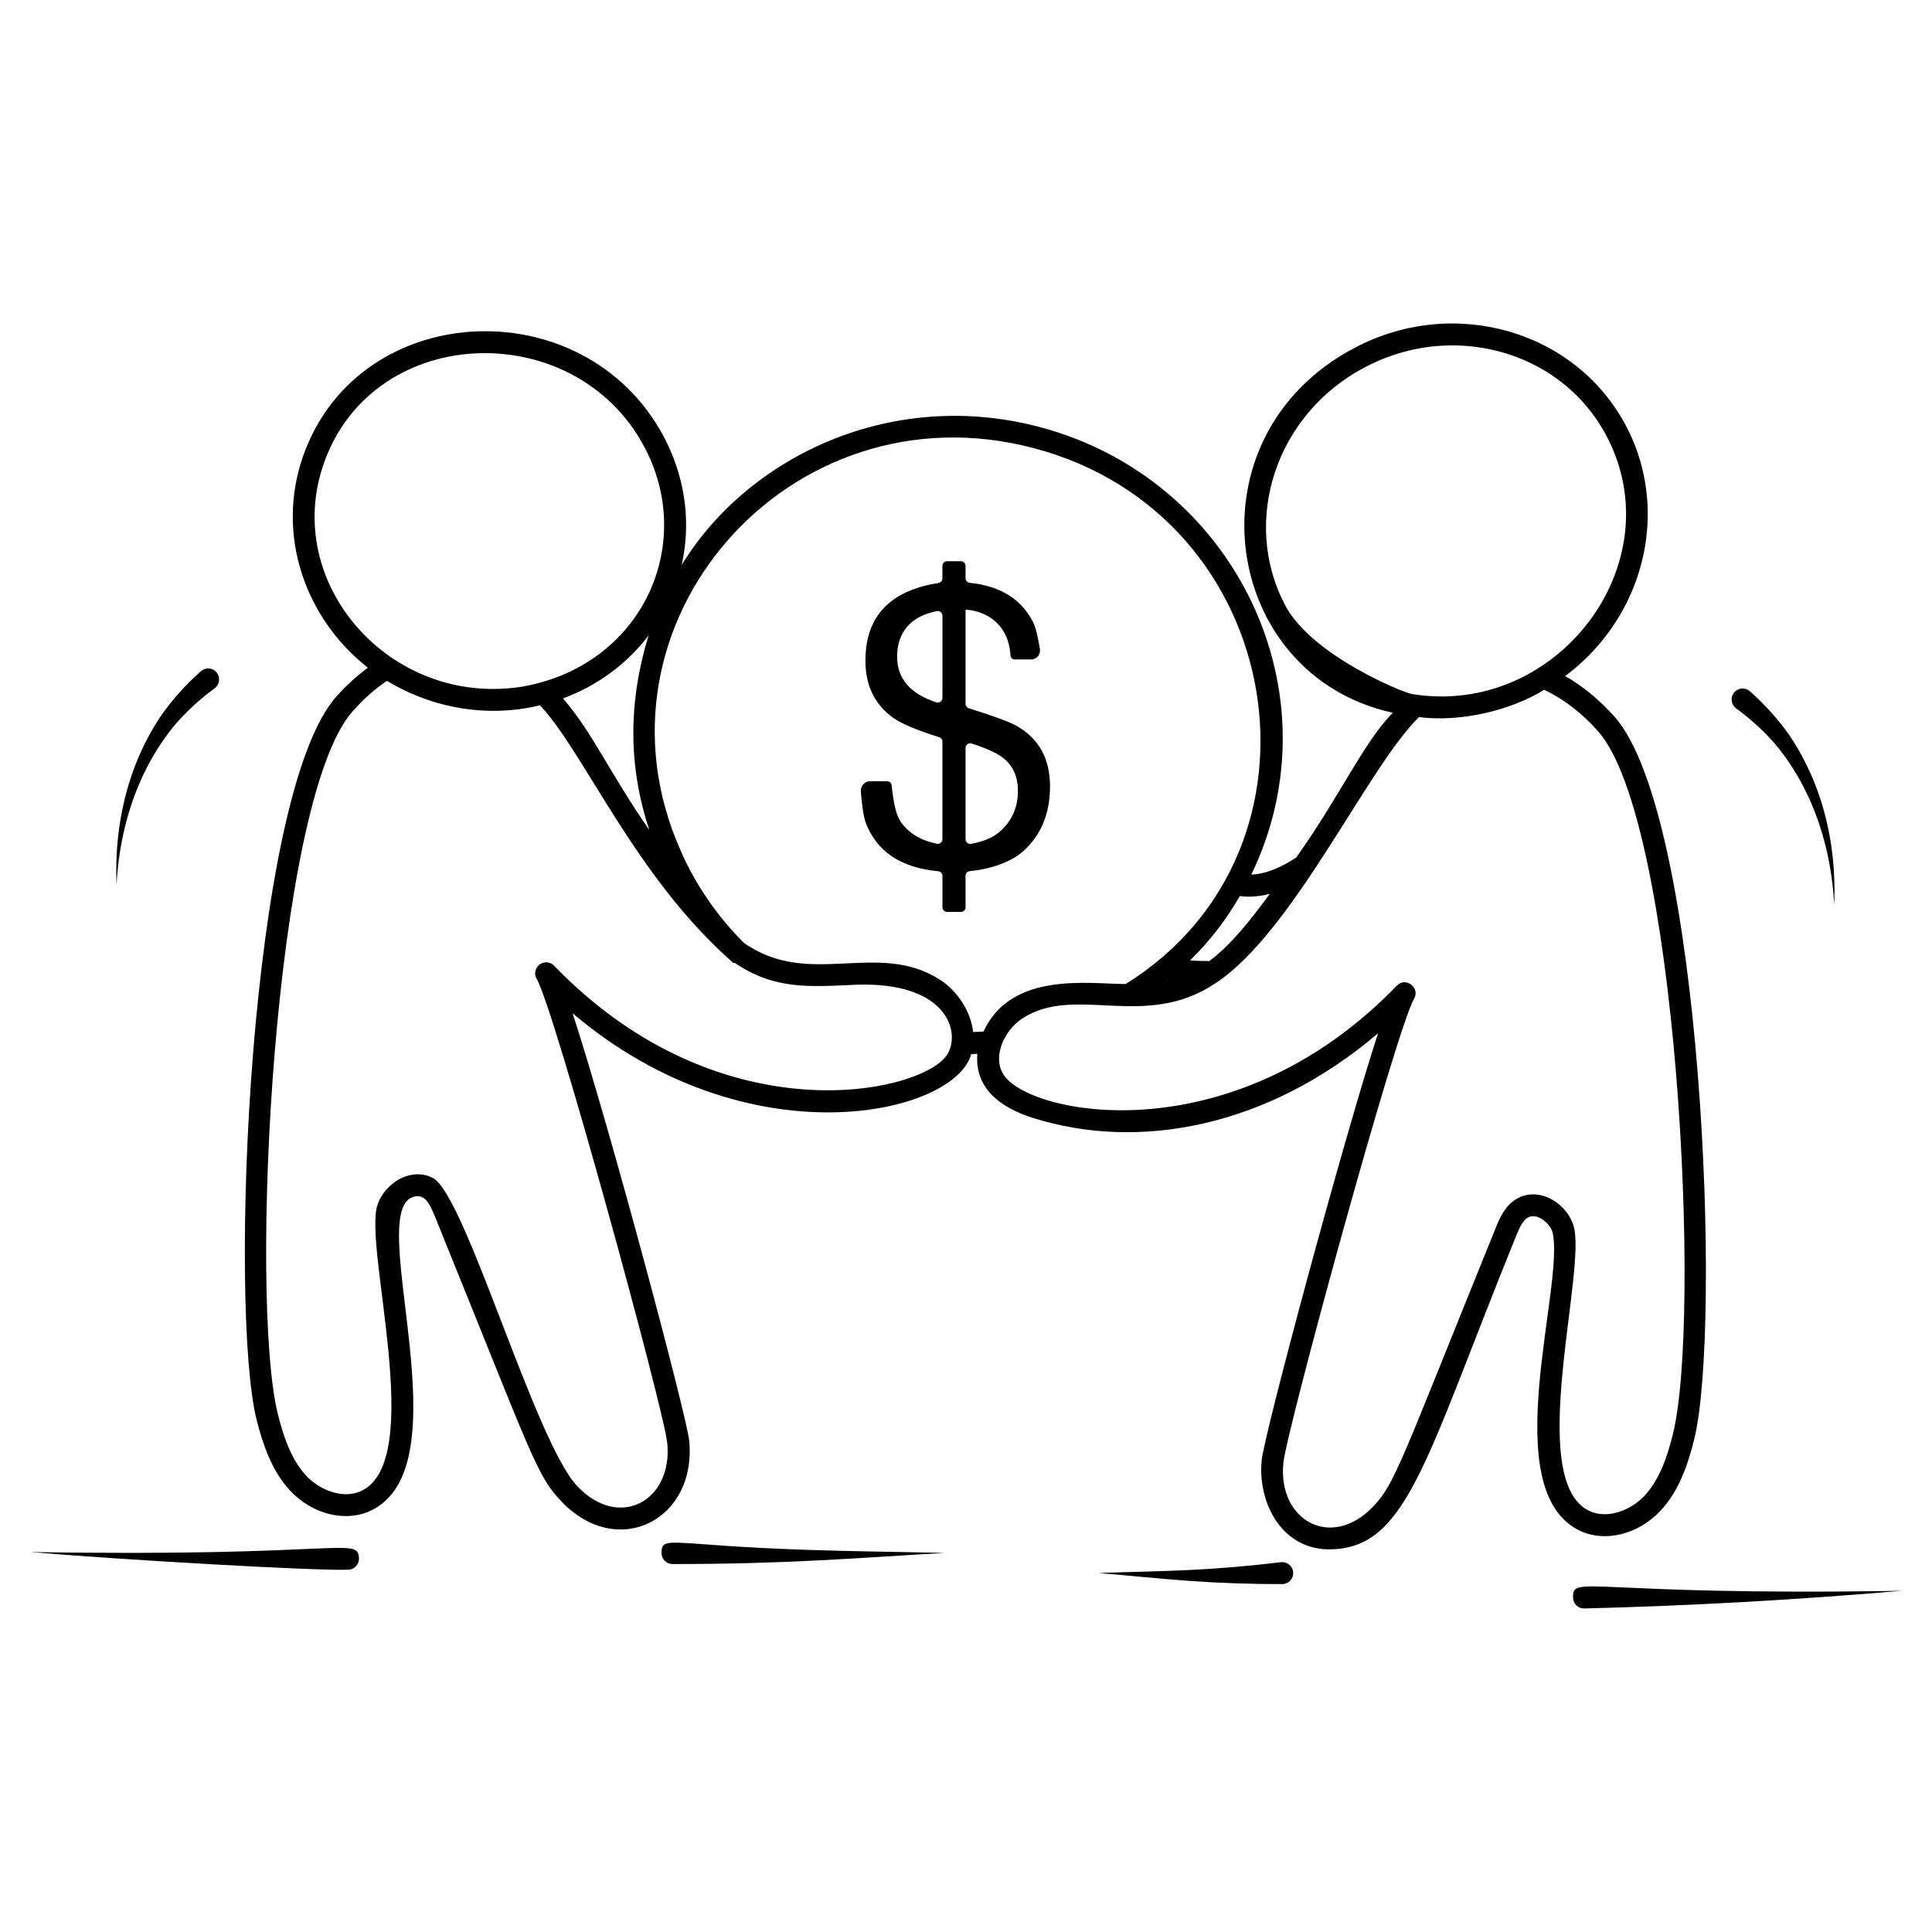 <?xml version="1.0" encoding="UTF-8"?>
<!-- Uploaded to: SVG Repo, www.svgrepo.com, Generator: SVG Repo Mixer Tools -->
<svg fill="#000000" width="800px" height="800px" version="1.1" viewBox="144 144 512 512" xmlns="http://www.w3.org/2000/svg">
 <g>
  <path d="m394.98 292.74h3.68c0.676 0 1.223 0.547 1.223 1.223v3.281c0 0.633 0.488 1.148 1.117 1.211 8.105 0.824 13.707 4.32 16.809 10.488 0.781 1.547 1.406 4.727 1.781 7.051 0.234 1.453-0.883 2.773-2.356 2.773h-4.332c-0.598 0-1.07-0.477-1.109-1.07-0.309-4.777-2.305-8.254-5.984-10.422-1.383-0.777-2.902-1.301-4.559-1.57-0.438-0.066-0.895-0.102-1.367-0.102v24.926c0 0.535 0.359 1.012 0.871 1.172 6.43 1.996 10.66 3.562 12.699 4.691 5.875 3.344 8.812 8.676 8.812 16 0 7.191-2.348 12.895-7.039 17.117-0.742 0.676-1.57 1.285-2.481 1.824-3.133 1.848-7.051 3.027-11.758 3.539-0.621 0.066-1.105 0.582-1.105 1.207v8.359c0 0.676-0.547 1.223-1.223 1.223h-3.68c-0.676 0-1.223-0.547-1.223-1.223v-8.34c0-0.633-0.492-1.152-1.125-1.211-9.988-0.938-16.418-5.293-19.281-13.074-0.609-1.746-1.016-5.481-1.219-8.074-0.113-1.461 1.035-2.715 2.504-2.715h4.445c0.629 0 1.148 0.484 1.215 1.109 0.473 4.512 1.16 7.535 2.066 9.066 0.137 0.203 0.27 0.438 0.406 0.707 2.191 2.981 5.379 4.879 9.57 5.695 0.738 0.145 1.418-0.453 1.418-1.207v-25.867c0-0.535-0.359-1.008-0.871-1.168-5.938-1.855-10.004-3.57-12.195-5.148-4.894-3.512-7.344-8.559-7.344-15.141 0-10.094 4.828-16.59 14.48-19.496 1.52-0.449 3.141-0.805 4.871-1.066 0.602-0.09 1.055-0.598 1.055-1.203v-3.34c0.004-0.68 0.551-1.227 1.227-1.227zm-1.223 36.23v-21.82c0-0.785-0.73-1.352-1.5-1.195-5.711 1.152-9.109 4.141-10.199 8.965-0.203 0.98-0.305 2.027-0.305 3.141 0 5.773 3.457 9.797 10.367 12.07 0.805 0.262 1.637-0.316 1.637-1.16zm6.129 13.227v24.223c0 0.77 0.703 1.336 1.461 1.203 3.496-0.609 6.184-1.82 8.059-3.633 2.902-2.766 4.356-6.227 4.356-10.379 0-4.219-1.621-7.359-4.859-9.418-1.715-1.074-4.184-2.125-7.402-3.152-0.797-0.262-1.613 0.32-1.613 1.156z"/>
  <path d="m604.16 331.77c3.926 2.891 7.57 6.203 10.762 9.988 3.109 3.84 5.781 8.082 7.949 12.609 4.336 9.066 6.691 19.184 7.207 29.418 0.445-10.242-0.922-20.695-4.527-30.543-1.809-4.918-4.191-9.66-7.137-14.094-3.031-4.379-6.641-8.367-10.668-11.953-0.066-0.059-0.137-0.117-0.211-0.172-1.293-0.953-3.117-0.676-4.07 0.617s-0.676 3.117 0.617 4.07z"/>
  <path d="m560.87 567.43c0.039 1.605 1.375 2.875 2.981 2.832 28.129-0.711 56.203-2.277 84.18-4.688-83.324 1.414-87.32-4.516-87.16 1.855z"/>
  <path d="m483.45 558c-7.981 0.965-15.988 1.668-24.047 2.055-8.059 0.398-16.164 0.52-24.258 0.805 8.07 0.684 16.117 1.531 24.227 2.102 8.109 0.582 16.273 0.848 24.43 0.84 0.109 0 0.238-0.008 0.348-0.023 1.598-0.191 2.734-1.645 2.543-3.238-0.195-1.594-1.648-2.734-3.242-2.539z"/>
  <path d="m190.05 336.45c3.191-3.785 6.836-7.098 10.762-9.988l0.078-0.059c0.07-0.051 0.141-0.109 0.207-0.168 1.199-1.07 1.309-2.91 0.238-4.109-1.07-1.203-2.91-1.309-4.109-0.238-4.027 3.586-7.641 7.574-10.668 11.953-2.949 4.434-5.332 9.176-7.137 14.094-3.606 9.848-4.973 20.301-4.527 30.543 0.516-10.234 2.871-20.352 7.207-29.418 2.168-4.527 4.84-8.77 7.949-12.609z"/>
  <path d="m151.97 555.3c23.211 2 75.992 5.055 84.379 4.688 1.605-0.07 2.848-1.43 2.777-3.031-0.258-5.887-4.617-0.258-87.156-1.656z"/>
  <path d="m319.32 555.58c0 1.605 1.301 2.91 2.906 2.91 30.504 0.008 49.188-1.641 72.031-2.949-11.996-0.281-24-0.402-35.969-0.801-36.711-1.184-38.965-4.059-38.969 0.84z"/>
  <path d="m584 544.41c5.078-5.387 7.363-12.555 8.953-18.871 7.402-29.492 2.207-165.48-21.121-191.64-4.031-4.496-8.449-8.137-13.059-10.734 13.992-10.387 21.895-26.547 21.895-42.941 0-7.906-1.82-15.852-5.695-23.254-13.293-25.309-45.496-34.684-71.852-20.852-44.887 23.469-35.746 86.816 10 96.77-7.617 7.609-14.082 22.219-25.617 38.367-3.527 2.324-7.672 4.34-11.898 4.535 23.234-48.023-4.219-105.02-56.273-118.67-38.895-10.23-76.867 7.582-94.676 36.586 2.402-10.695 1.086-21.895-3.797-32.09-19.938-41.27-81.547-39.301-96.539 3.254-7.312 20.879 0.574 43.066 17.168 56.078-2.906 2.133-5.695 4.688-8.332 7.633-23.332 26.16-28.523 162.15-21.16 191.64 1.59 6.277 3.914 13.488 8.953 18.875 5.812 6.199 14.531 8.371 21.16 5.309 25.387-11.621-1.336-78.363 11.16-83.129 3.246-1.203 4.57 1.707 5.93 4.961 26.266 64.758 26.918 68.695 33.715 75.805 14.941 15.453 35.852 4.613 33.715-16.355-0.699-6.625-20.887-82.508-30.887-113.16 46.559 39.52 101.31 26.914 105.64 10.812 0.543 0 1.086-0.039 1.629-0.078-0.754 9.18 6.121 14.332 14.883 17.051 27.691 8.703 61.863 2.598 91.305-22.477-9.43 28.945-30.098 106-30.848 113.16-0.891 8.758 2.984 19.34 12.129 22.633 1.82 0.66 3.719 0.969 5.656 0.969 20.77 0 25.281-22.984 49.645-83.051 0.891-2.129 1.781-4.144 3.18-4.922 0.773-0.387 1.707-0.426 2.711-0.039 1.629 0.66 3.141 2.172 3.719 3.797 3.574 13.785-15.363 68.789 7.481 79.371 6.629 3.027 15.309 0.855 21.125-5.344zm-99.445-240.05c-11.645-22.18-2.606-50.625 21.277-63.094 7.402-3.875 15.309-5.734 23.02-5.734 8.449 0 16.664 2.172 23.797 6.277 7.129 4.109 13.137 10.152 17.168 17.867 17.734 33.918-13.43 74.531-51.66 68.246-2.016-0.27-26.551-10.129-33.602-23.562zm-4.07 76.539c0 0.039-0.039 0.039-0.039 0.078-5.191 7.016-10.152 13.371-15.969 17.711-0.949 0-4.141-0.039-5.078-0.195 5.156-5.039 9.574-10.773 13.176-17.051 1.098 0.273 4.492 0.359 7.91-0.543zm-26.973 22.945h0.117c-0.039 0.039-0.156 0.078-0.234 0.078 0.039 0 0.078-0.039 0.117-0.078zm-137.43-39.879c-10.875-15.684-14.574-25.086-22.863-34.879 8.992-3.332 16.895-9.07 22.672-16.703-5.441 17.691-5.41 34.766 0.191 51.582zm-86.266-97.156c13.301-37.93 68.301-39.055 85.801-2.676 12.41 25.77-2.363 56.773-33.793 61.93h-0.039c-34.562 5.066-63.105-27.555-51.969-59.254zm165.29 156.53c-6.062 10.223-59.824 22.633-104.29-23.445-1.008-1.047-2.676-1.164-3.836-0.273-1.164 0.891-1.512 2.519-0.773 3.758 4.805 8.176 33.676 114.02 34.609 122.93 1.594 15.277-12.531 23.316-23.719 11.664-11.293-11.691-29.605-76.961-38.328-81.773-2.117-1.125-4.695-1.398-7.559-0.348-3.215 1.238-5.969 4.031-7.129 7.324-3.969 10.91 13.074 67.891-4.379 75.961-4.922 2.246-11.008-0.309-14.496-3.992-4.148-4.457-6.164-10.773-7.559-16.355-7.672-30.656-1.203-162.77 19.844-186.33 2.867-3.215 5.891-5.93 9.07-8.023 11.965 7.266 26.707 9.863 40.539 6.473 11.859 12.594 25.172 45.441 51.195 68.246 0.117 0.039 0.273 0.039 0.387 0 10.602 7.16 19.562 6.367 32.203 5.812 23.523-0.852 27.828 12.023 24.262 18.332-0.043 0.004-0.043 0.043-0.043 0.043zm6.781-5.852c-0.621-5.465-4.109-10.773-8.641-13.758-16.59-10.777-34.723 2.383-52.086-9.844-0.039-0.039-0.039-0.039-0.039-0.039-0.309-0.387-10.375-9.664-16.703-24.34-26.832-60.078 28.785-123.78 93.438-106.77 67.605 17.727 81.77 106.48 24.453 142.04-9.695 0-30.293-3.445-37.668 12.594-0.934 0.043-1.824 0.121-2.754 0.121zm159.01 51c-1.164-3.293-3.914-6.086-7.133-7.324-2.598-0.969-5.309-0.852-7.559 0.387-3.371 1.82-4.844 5.426-5.812 7.828-24.93 61.465-26.645 67.828-32.516 73.906-11.152 11.613-25.352 3.613-23.758-11.668 0.93-8.914 29.84-114.75 34.609-122.89 1.746-3.031-2.277-5.957-4.574-3.488-43.801 45.262-97.883 34.207-104.29 23.406-2.91-4.785 0.344-11.598 5.039-14.727 14.172-9.227 32.465 3.324 51.387-9.457 20.707-13.812 40.168-57.176 53.754-70.418 10.98 1.402 24.387-1.766 33.176-7.246 4.961 2.324 9.844 6.008 14.262 10.969 21.004 23.562 27.516 155.68 19.844 186.33-1.395 5.621-3.41 11.938-7.559 16.355-3.488 3.68-9.574 6.238-14.496 3.992-17.355-8.016-0.324-64.809-4.375-75.957z"/>
 </g>
</svg>